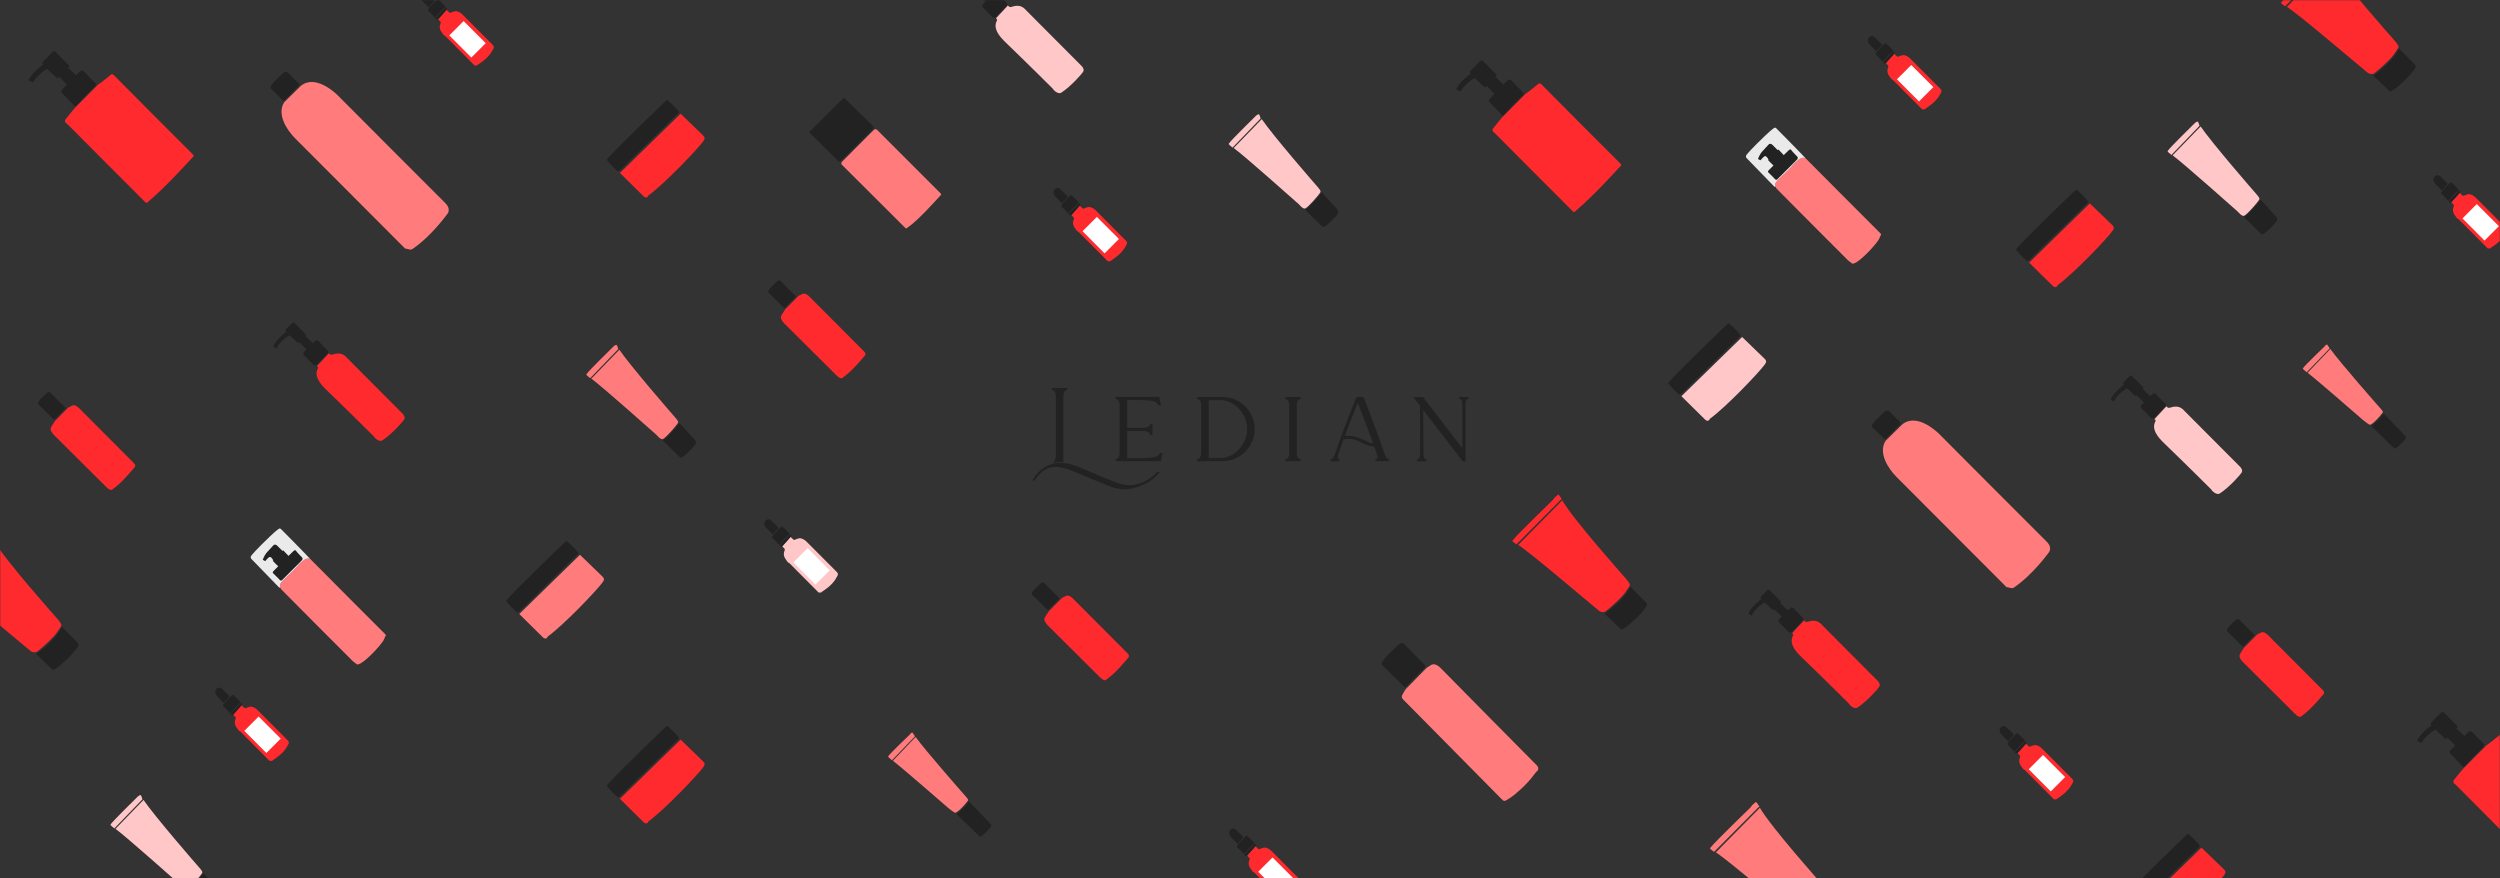 <svg width="1366" height="480" viewBox="0 0 1366 480" fill="none" xmlns="http://www.w3.org/2000/svg">
<rect x="0" y="0" width="1366" height="480" fill="#333333" stroke="none"/>
<mask id="mask0_1_584" style="mask-type:alpha" maskUnits="userSpaceOnUse" x="0" y="0" width="1366" height="480">
<rect width="1366" height="480" fill="white"/>
</mask>
<g mask="url(#mask0_1_584)">
<g clip-path="url(#clip0_1_584)">
<path d="M614.276 267.33C611.652 267.33 608.673 266.663 605.427 265.373L597.245 262.009L585.892 257.296C582.32 255.858 579.267 255.117 576.851 255.117C574.835 255.117 572.967 255.576 571.322 256.495C569.099 257.725 567.157 259.682 565.541 262.291L565.393 262.542H564L564.459 261.757C565.971 259.193 568.135 256.999 570.877 255.235C573.59 253.649 576.436 252.849 579.341 252.849C582.246 252.849 585.551 253.635 589.449 255.191L608.895 263.284C611.83 264.469 614.587 265.077 617.062 265.077C619.241 265.077 621.509 264.632 623.806 263.758C625.303 263.195 626.83 262.379 628.357 261.312C629.883 260.245 631.202 259.119 632.255 257.933L632.521 257.636L633.692 258.215L633.218 258.718C630.417 261.712 627.334 263.862 624.073 265.107C622.146 265.877 620.427 266.455 618.959 266.811C617.477 267.167 615.906 267.36 614.261 267.36L614.276 267.33Z" fill="#222222"/>
<path d="M583.135 212V213.23H582.631C582.483 213.23 582.068 213.23 581.579 214.075C581.208 214.727 581.03 215.409 581.03 216.091V252.493H579.355C578.807 252.493 577.888 252.553 576.613 252.671L575.176 252.819L576.243 251.752C576.554 251.189 576.747 250.626 576.821 250.048C576.88 249.396 576.91 248.743 576.91 248.121V217.039C576.91 216.254 576.821 215.483 576.643 214.757C576.376 214.09 575.902 213.23 575.309 213.23H574.79V212H583.135Z" fill="#222222"/>
<path d="M635.234 247.513L634.359 252.004H609.637V250.774H610.14C610.289 250.774 610.704 250.774 611.178 249.9C611.549 249.203 611.756 248.254 611.756 247.069V221.842C611.756 220.656 611.563 219.693 611.178 219.011C610.704 218.121 610.289 218.121 610.14 218.121H609.637V216.891H633.381L634.374 221.486H632.922L632.788 221.175C632.284 220.108 631.276 219.441 629.735 219.1C628.06 218.759 625.689 218.596 622.665 218.596H615.877V233.759H624.696C625.748 233.759 626.652 233.551 627.378 233.151C628.238 232.662 628.312 232.336 628.312 232.247V231.743H629.72V237.686H628.312V237.168C628.312 236.678 627.808 236.323 627.378 236.071C626.652 235.671 625.748 235.463 624.696 235.463H615.877V250.315H623.436C626.533 250.315 628.92 250.151 630.55 249.796C632.092 249.485 633.144 248.803 633.781 247.78L633.93 247.543H635.234V247.513Z" fill="#222222"/>
<path d="M683.183 225.681C681.611 223.013 679.462 220.863 676.794 219.292C674.126 217.706 671.177 216.906 668.02 216.906H654.117V218.136H654.636C654.799 218.136 655.288 218.136 655.762 219.026C656.133 219.707 656.325 220.671 656.325 221.857V247.068C656.325 248.314 656.088 249.321 655.658 250.033C655.303 250.537 654.962 250.774 654.636 250.774H654.117V252.004H667.916C671.073 252.004 674.037 251.204 676.735 249.633C679.433 248.047 681.611 245.898 683.168 243.244C684.754 240.577 685.554 237.627 685.554 234.455C685.554 231.283 684.754 228.348 683.168 225.681H683.183ZM679.403 242.192C678.039 244.608 676.201 246.579 673.949 248.076C671.696 249.544 669.28 250.3 666.76 250.3H660.446V218.714L666.864 218.625C669.383 218.625 671.77 219.366 673.978 220.834C676.201 222.316 678.025 224.302 679.388 226.718C680.752 229.134 681.448 231.728 681.448 234.455C681.448 237.182 680.752 239.776 679.388 242.192H679.403Z" fill="#222222"/>
<path d="M708.558 220.982V247.928C708.558 248.684 708.735 249.351 709.106 249.974C709.58 250.774 710.025 250.774 710.158 250.774H710.677V252.004H702.332V250.774H702.851C703.37 250.774 703.829 250.255 704.185 249.203C704.348 248.565 704.452 247.839 704.452 247.054V221.842C704.452 220.997 704.348 220.285 704.185 219.693C703.815 218.67 703.37 218.136 702.851 218.136H702.332V216.906H710.677V218.136H710.158C710.025 218.136 709.58 218.136 709.106 218.937C708.735 219.574 708.558 220.241 708.558 220.982Z" fill="#222222"/>
<path d="M758.374 250.789C758.374 250.789 758.033 250.759 757.499 250.003C757.055 249.381 756.699 248.669 756.462 247.884C754.728 242.444 750.933 232.143 745.182 217.247L745.049 216.921H741.166L741.047 217.247C737.757 225.399 734.911 232.691 732.554 238.946L732.376 239.584C731.798 241.11 730.82 243.941 729.486 247.958C728.567 250.522 727.841 250.789 727.574 250.789H727.055V252.019H731.843V250.789H731.324C731.087 250.789 730.968 250.478 730.968 249.87C730.968 249.425 731.072 248.877 731.235 248.299C731.976 245.883 732.94 243.096 734.11 240.028C735.074 239.88 735.785 239.791 736.23 239.791C737.905 239.791 739.283 239.954 740.35 240.295C741.447 240.636 742.707 241.155 744.071 241.836C745.375 242.489 746.546 243.007 747.554 243.363C748.517 243.704 749.629 243.926 750.874 244C751.526 245.601 752.06 247.172 752.475 248.669C752.579 248.995 752.638 249.396 752.638 249.855C752.638 250.196 752.579 250.433 752.46 250.611C752.356 250.73 752.267 250.774 752.104 250.774H751.585V252.004H758.878V250.774H758.374V250.789ZM748.058 241.733C747.198 241.392 746.175 240.932 745.019 240.339C743.463 239.628 742.055 239.08 740.869 238.679C739.639 238.279 738.068 238.087 736.23 238.087C735.726 238.087 735.252 238.116 734.837 238.175C736.823 232.899 739.194 226.807 741.892 220.093C745.405 229.119 748.236 236.56 750.296 242.266C749.451 242.177 748.71 241.999 748.058 241.748V241.733Z" fill="#222222"/>
<path d="M802.395 216.906V218.136H801.876C800.957 218.136 800.764 219.678 800.764 220.982V252.019H799.223L777.672 224.065L777.776 247.943C777.776 249.247 777.939 250.789 778.798 250.789H779.317V252.019H774.248V250.789H774.767C775.612 250.789 775.967 249.87 775.967 248.032L775.878 221.738L772.173 216.906H777.524L798.986 244.86V220.893C798.986 219.633 798.823 218.136 797.963 218.136H797.459L797.355 217.617V216.906H802.424H802.395Z" fill="#222222"/>
</g>
<path d="M779.476 364.936C780.181 364.586 781.058 363.851 782.223 363.176C784.184 362.432 786.039 363.877 787.426 365.277C801.192 379.308 824.765 403.099 839.631 418.104C840.256 418.734 840.888 419.687 840.25 420.935L839.521 421.663C839.448 421.736 838.902 422.319 838.2 423.289C834.072 428.989 827.135 434.752 825.336 435.827C824.439 436.362 822.615 437.815 821.669 437.631L820.286 436.436C805.419 421.431 781.966 397.622 768.131 383.66C766.313 381.825 765.276 381.182 766.429 379.319C766.974 378.439 767.084 377.92 768.234 376.399L779.476 364.937L779.476 364.936Z" fill="#FF7B7C"/>
<path d="M755.034 363.182L765.839 373.885C766.647 374.701 767.455 375.92 768.058 375.318C768.66 374.716 776.845 366.43 777.547 365.727C778.25 365.024 779.86 364.429 778.043 362.797C776.226 361.165 767.895 352.554 767.187 351.841C766.48 351.127 765.171 351.219 763.766 352.625C762.36 354.03 754.022 361.151 755.034 363.182Z" fill="#222222"/>
<path d="M1039.44 231.866C1047.37 225.471 1058.23 235.778 1059.58 237.128C1072.99 250.652 1103.88 281.543 1118.35 296.014C1121.93 299.595 1119.2 302.218 1119.2 302.218C1118.87 302.553 1110.71 314.053 1100.37 321.047C1100.05 321.266 1098.98 321.649 1098.12 321.133L1096.32 320.775C1081.85 306.305 1049.78 274.118 1036.31 260.652C1031.83 256.168 1026.05 247.468 1030.32 240.818L1039.44 231.866L1039.44 231.866Z" fill="#FF7B7C"/>
<path d="M1022.92 233.331L1028.37 238.631C1029.08 239.335 1029.8 240.37 1030.27 239.907C1030.73 239.445 1037.01 233.077 1037.55 232.537C1038.09 231.997 1039.38 231.589 1037.8 230.169C1036.23 228.75 1032.91 225.276 1032.29 224.659C1031.68 224.042 1030.61 224.055 1029.53 225.135C1028.45 226.215 1021.98 231.624 1022.92 233.331Z" fill="#222222"/>
<path d="M164.438 46.866C172.367 40.471 183.232 50.778 184.582 52.128C197.989 65.652 228.88 96.543 243.351 111.014C246.932 114.595 244.202 117.218 244.202 117.218C243.867 117.553 235.713 129.053 225.373 136.047C225.049 136.266 223.984 136.649 223.124 136.133L221.321 135.775C206.85 121.305 174.78 89.118 161.314 75.652C156.83 71.168 151.052 62.468 155.315 55.818L164.437 46.866L164.438 46.866Z" fill="#FF7B7C"/>
<path d="M147.917 48.331L153.372 53.631C154.076 54.335 154.803 55.37 155.265 54.907C155.728 54.445 162.008 48.077 162.548 47.537C163.088 46.997 164.377 46.589 162.803 45.169C161.228 43.75 157.909 40.276 157.293 39.659C156.676 39.042 155.608 39.055 154.528 40.135C153.448 41.215 146.982 46.624 147.917 48.331Z" fill="#222222"/>
<path d="M580.344 326.636C580.859 326.378 581.642 326.085 582.493 325.589C583.926 325.038 585.277 326.078 586.286 327.087C596.303 337.204 605.434 346.335 616.252 357.153C616.706 357.607 617.166 358.296 616.698 359.206L616.164 359.739C615.879 360.024 609.953 367.483 604.836 371.068C604.562 371.259 603.794 372.845 601.001 370.052C598.209 367.26 582.705 351.904 572.638 341.837C571.315 340.514 570.092 338.759 570.937 337.399C571.336 336.757 572.237 335.086 573.079 333.975L580.344 326.636L580.344 326.636Z" fill="#FF2A2D"/>
<path d="M563.818 324.807L571.296 332.174C571.856 332.734 572.445 333.546 572.779 333.212C573.113 332.878 577.637 328.284 578.026 327.895C578.415 327.506 579.377 327.244 578.131 326.109C576.885 324.975 571.093 319.072 570.603 318.581C570.112 318.091 569.304 318.061 568.525 318.84C567.747 319.619 563.046 323.478 563.818 324.807Z" fill="#222222"/>
<path d="M1233.34 346.636C1233.86 346.378 1234.64 346.085 1235.49 345.589C1236.93 345.038 1238.28 346.078 1239.29 347.087C1249.3 357.204 1258.43 366.335 1269.25 377.153C1269.71 377.607 1270.17 378.296 1269.7 379.206L1269.16 379.739C1268.88 380.024 1262.95 387.483 1257.84 391.068C1257.56 391.259 1256.79 392.845 1254 390.052C1251.21 387.26 1235.7 371.904 1225.64 361.837C1224.32 360.514 1223.09 358.759 1223.94 357.399C1224.34 356.757 1225.24 355.086 1226.08 353.975L1233.34 346.636L1233.34 346.636Z" fill="#FF2A2D"/>
<path d="M1216.82 344.807L1224.3 352.174C1224.86 352.734 1225.45 353.546 1225.78 353.212C1226.11 352.878 1230.64 348.284 1231.03 347.895C1231.42 347.506 1232.38 347.244 1231.13 346.109C1229.88 344.975 1224.09 339.072 1223.6 338.581C1223.11 338.091 1222.3 338.061 1221.53 338.84C1220.75 339.619 1216.05 343.478 1216.82 344.807Z" fill="#222222"/>
<path d="M37.344 222.636C37.859 222.378 38.642 222.085 39.493 221.589C40.926 221.038 42.277 222.078 43.286 223.087C53.303 233.204 62.434 242.335 73.252 253.153C73.706 253.607 74.166 254.296 73.698 255.206L73.165 255.739C72.879 256.024 66.953 263.483 61.836 267.068C61.562 267.259 60.794 268.845 58.001 266.052C55.209 263.26 39.705 247.904 29.638 237.837C28.315 236.514 27.092 234.759 27.937 233.399C28.336 232.757 29.237 231.086 30.079 229.975L37.344 222.637L37.344 222.636Z" fill="#FF2A2D"/>
<path d="M20.818 220.807L28.296 228.174C28.856 228.734 29.445 229.546 29.779 229.212C30.113 228.878 34.637 224.284 35.026 223.895C35.415 223.506 36.377 223.244 35.131 222.109C33.885 220.975 28.093 215.072 27.603 214.582C27.112 214.091 26.304 214.061 25.525 214.84C24.747 215.619 20.046 219.479 20.818 220.807Z" fill="#222222"/>
<path d="M436.344 161.636C436.859 161.378 437.642 161.085 438.493 160.589C439.926 160.038 441.277 161.078 442.286 162.087C452.303 172.204 461.434 181.335 472.252 192.153C472.706 192.607 473.166 193.296 472.698 194.206L472.164 194.739C471.879 195.024 465.953 202.483 460.836 206.068C460.562 206.259 459.794 207.845 457.001 205.052C454.209 202.26 438.705 186.904 428.638 176.837C427.315 175.514 426.092 173.759 426.937 172.399C427.336 171.757 428.237 170.086 429.079 168.975L436.344 161.637L436.344 161.636Z" fill="#FF2A2D"/>
<path d="M419.818 159.807L427.296 167.174C427.856 167.734 428.445 168.546 428.779 168.212C429.113 167.878 433.637 163.284 434.026 162.895C434.415 162.506 435.377 162.244 434.131 161.109C432.885 159.975 427.093 154.072 426.603 153.582C426.112 153.091 425.304 153.061 424.525 153.84C423.747 154.619 419.046 158.479 419.818 159.807Z" fill="#222222"/>
<path d="M820.728 64.165C819.949 64.943 817.471 68.169 815.966 70.011C815.05 71.132 815.694 71.837 816.103 72.246L816.789 72.749C830.86 86.96 844.248 100.348 859.445 115.545L860.021 115.803C860.472 115.914 861.298 114.913 861.656 114.61C871.195 106.542 883.856 92.41 884.256 92.009L885.379 90.886C885.7 90.566 886.134 90.132 885.496 89.493C870.299 74.296 856.911 60.908 842.84 46.697C841.422 45.279 841.249 45.254 840.267 46.073C838.096 47.883 834.323 50.857 833.599 51.219L820.728 64.165L820.728 64.165Z" fill="#FF2A2D"/>
<path d="M823.596 44.103C823.347 44.319 822.546 45.111 821.504 46.16C820.37 45.032 818.661 43.46 817.109 41.914C817.304 41.752 817.486 41.607 817.646 41.496C817.831 41.367 818.054 41.047 817.596 40.651C817.596 40.651 810.469 33.464 810.225 33.219C809.981 32.975 809.603 32.54 808.251 33.892C806.898 35.244 804.162 38.107 803.719 38.505C802.916 39.227 803.121 39.713 803.366 40.078C803.39 40.113 803.478 40.209 803.615 40.352C801.376 41.619 796.545 46.162 795.693 48.767C795.659 48.87 796.926 49.589 797.609 49.861L797.618 49.73C797.73 49.801 798.064 49.995 798.244 49.754C799.078 47.7 804.617 42.771 805.767 42.718C805.767 42.718 810.631 47.221 810.889 47.479C811.194 47.784 811.377 48.088 811.738 47.606C811.876 47.421 812.051 47.2 812.253 46.955C813.531 48.286 815.3 50.08 816.524 51.236C815.089 52.716 813.976 53.882 813.85 54.05C813.49 54.532 813.313 55.197 813.74 55.624C814.167 56.051 819.476 61.721 820.086 62.331C820.697 62.941 821.062 63.307 821.333 63.037C822.945 61.425 823.155 61.3 824.069 60.178C825.572 58.333 831.081 53.044 831.859 52.265L832.039 51.963C832.309 51.693 832.698 50.999 832.424 50.724C832.172 50.473 827.474 45.788 826.384 44.564C825.081 43.101 824.538 43.279 823.594 44.101L823.596 44.103Z" fill="#222222"/>
<path d="M40.728 59.164C39.95 59.943 37.471 63.169 35.966 65.011C35.05 66.132 35.694 66.837 36.103 67.246L36.789 67.749C50.86 81.96 64.248 95.348 79.445 110.545L80.021 110.803C80.472 110.914 81.298 109.913 81.656 109.61C91.195 101.542 103.856 87.41 104.256 87.009L105.379 85.886C105.7 85.566 106.134 85.132 105.496 84.493C90.299 69.296 76.911 55.908 62.84 41.697C61.422 40.279 61.249 40.254 60.267 41.073C58.096 42.883 54.323 45.857 53.599 46.219L40.728 59.165L40.728 59.164Z" fill="#FF2A2D"/>
<path d="M43.596 39.103C43.347 39.319 42.546 40.111 41.504 41.16C40.37 40.032 38.661 38.46 37.109 36.914C37.304 36.752 37.486 36.607 37.646 36.496C37.831 36.367 38.054 36.047 37.596 35.651C37.596 35.651 30.47 28.464 30.225 28.219C29.981 27.975 29.603 27.54 28.251 28.892C26.898 30.244 24.162 33.107 23.719 33.505C22.916 34.227 23.121 34.713 23.366 35.078C23.39 35.113 23.478 35.209 23.615 35.352C21.376 36.619 16.546 41.162 15.693 43.767C15.659 43.87 16.926 44.589 17.609 44.861L17.618 44.73C17.73 44.801 18.064 44.995 18.244 44.754C19.078 42.7 24.617 37.771 25.767 37.718C25.767 37.718 30.631 42.221 30.889 42.479C31.194 42.784 31.377 43.088 31.738 42.606C31.876 42.421 32.051 42.2 32.253 41.955C33.531 43.286 35.3 45.08 36.524 46.236C35.089 47.716 33.976 48.882 33.85 49.05C33.49 49.532 33.313 50.197 33.74 50.624C34.167 51.051 39.476 56.721 40.087 57.331C40.697 57.941 41.062 58.307 41.333 58.037C42.945 56.425 43.155 56.3 44.069 55.178C45.572 53.333 51.081 48.044 51.859 47.265L52.039 46.963C52.309 46.693 52.698 45.999 52.424 45.724C52.172 45.473 47.474 40.788 46.384 39.564C45.081 38.101 44.538 38.279 43.594 39.101L43.596 39.103Z" fill="#222222"/>
<path d="M1345.73 420.165C1344.95 420.943 1342.47 424.169 1340.97 426.011C1340.05 427.132 1340.69 427.837 1341.1 428.246L1341.79 428.749C1355.86 442.96 1369.25 456.348 1384.44 471.545L1385.02 471.803C1385.47 471.914 1386.3 470.913 1386.66 470.61C1396.19 462.542 1408.86 448.41 1409.26 448.009L1410.38 446.886C1410.7 446.566 1411.13 446.132 1410.5 445.494C1395.3 430.296 1381.91 416.909 1367.84 402.697C1366.42 401.28 1366.25 401.255 1365.27 402.073C1363.1 403.883 1359.32 406.857 1358.6 407.219L1345.73 420.165L1345.73 420.165Z" fill="#FF2A2D"/>
<path d="M1348.6 400.103C1348.35 400.319 1347.55 401.111 1346.5 402.16C1345.37 401.032 1343.66 399.46 1342.11 397.914C1342.3 397.752 1342.49 397.607 1342.65 397.496C1342.83 397.367 1343.05 397.047 1342.6 396.651C1342.6 396.651 1335.47 389.464 1335.23 389.219C1334.98 388.975 1334.6 388.54 1333.25 389.892C1331.9 391.244 1329.16 394.107 1328.72 394.505C1327.92 395.227 1328.12 395.713 1328.37 396.078C1328.39 396.113 1328.48 396.209 1328.61 396.352C1326.38 397.619 1321.55 402.162 1320.69 404.768C1320.66 404.871 1321.93 405.589 1322.61 405.861L1322.62 405.729C1322.73 405.801 1323.06 405.995 1323.24 405.754C1324.08 403.7 1329.62 398.771 1330.77 398.718C1330.77 398.718 1335.63 403.221 1335.89 403.479C1336.19 403.784 1336.38 404.088 1336.74 403.606C1336.88 403.421 1337.05 403.201 1337.25 402.955C1338.53 404.286 1340.3 406.08 1341.52 407.236C1340.09 408.716 1338.98 409.882 1338.85 410.05C1338.49 410.532 1338.31 411.197 1338.74 411.624C1339.17 412.051 1344.48 417.721 1345.09 418.331C1345.7 418.941 1346.06 419.307 1346.33 419.037C1347.95 417.425 1348.15 417.3 1349.07 416.178C1350.57 414.333 1356.08 409.044 1356.86 408.265L1357.04 407.963C1357.31 407.693 1357.7 406.999 1357.42 406.724C1357.17 406.473 1352.47 401.788 1351.38 400.564C1350.08 399.101 1349.54 399.279 1348.59 400.101L1348.6 400.103Z" fill="#222222"/>
<path d="M979.219 345.988C979.219 345.988 980.048 346.602 979.761 347.131C978.317 349.778 978.43 353.151 983.677 358.398C983.677 358.398 997.493 371.705 1010.24 384.448L1010.61 385.021C1011.58 386.198 1013.61 387.466 1014.87 386.649C1020.14 383.249 1026.39 376.101 1026.93 375.089L1026.91 374.972C1027.16 374.724 1027.44 373.5 1025.93 371.986C1013.18 359.243 1007.78 353.845 995.98 341.932C994.866 340.817 992.936 337.924 987.762 339.73C986.567 340.146 986.197 339.489 985.716 339.008L979.218 345.986L979.219 345.988Z" fill="#FF2A2D"/>
<path d="M977.919 332.531C977.772 332.654 977.381 333.026 976.867 333.524C975.945 332.564 974.392 331.13 972.812 329.561C972.945 329.455 973.294 328.825 972.921 328.492C972.921 328.492 967.022 322.552 966.82 322.35C966.439 321.97 965.952 322.142 965.39 322.703C964.829 323.265 962.647 325.552 962.344 325.816C961.798 326.296 961.989 326.676 962.2 326.969C962.221 326.997 962.295 327.077 962.41 327.196C960.215 329.111 956.269 332.389 955.311 335.397C955.287 335.469 957.184 336.5 957.3 336.333C957.344 334.54 961.261 330.893 964.205 329.137C964.205 329.137 968.182 332.908 968.413 333.102C968.877 333.492 969.422 333.143 969.554 332.976C970.849 334.309 972.468 335.94 973.479 336.88C972.668 337.697 972.05 338.333 971.972 338.445C971.484 339.147 971.693 339.676 972.046 340.029C972.399 340.382 976.412 344.464 976.917 344.969C977.422 345.474 978.203 346.226 979.105 345.324L980.309 343.96C981.557 342.711 984.069 340.119 985.001 339.187C985.933 338.255 985.363 337.895 985.136 337.668C985.077 337.609 980.258 332.614 980.258 332.614C979.169 331.416 978.564 331.987 977.919 332.531L977.919 332.531Z" fill="#222222"/>
<path d="M173.219 199.988C173.219 199.988 174.048 200.602 173.761 201.131C172.317 203.778 172.43 207.151 177.677 212.398C177.677 212.398 191.493 225.705 204.237 238.448L204.606 239.021C205.581 240.198 207.61 241.466 208.874 240.649C214.14 237.249 220.386 230.101 220.927 229.089L220.909 228.972C221.157 228.724 221.439 227.5 219.926 225.986C207.183 213.243 201.784 207.845 189.98 195.932C188.866 194.817 186.936 191.924 181.762 193.73C180.567 194.146 180.197 193.489 179.716 193.008L173.218 199.986L173.219 199.988Z" fill="#FF2A2D"/>
<path d="M171.919 186.531C171.772 186.654 171.381 187.026 170.867 187.524C169.945 186.564 168.392 185.13 166.812 183.561C166.945 183.455 167.294 182.825 166.921 182.492C166.921 182.492 161.022 176.552 160.82 176.35C160.439 175.97 159.952 176.142 159.39 176.703C158.829 177.265 156.647 179.552 156.344 179.816C155.798 180.296 155.989 180.676 156.2 180.969C156.221 180.997 156.295 181.077 156.41 181.196C154.215 183.111 150.269 186.389 149.311 189.397C149.287 189.469 151.184 190.5 151.3 190.333C151.344 188.54 155.261 184.893 158.205 183.137C158.205 183.137 162.182 186.908 162.413 187.102C162.877 187.492 163.422 187.143 163.554 186.976C164.849 188.309 166.468 189.94 167.479 190.88C166.668 191.697 166.05 192.333 165.972 192.445C165.484 193.147 165.693 193.676 166.046 194.029C166.399 194.382 170.412 198.464 170.917 198.969C171.422 199.474 172.203 200.226 173.105 199.324L174.309 197.96C175.557 196.711 178.069 194.119 179.001 193.187C179.933 192.255 179.363 191.895 179.136 191.668C179.077 191.609 174.258 186.614 174.258 186.614C173.169 185.416 172.564 185.987 171.919 186.531L171.919 186.531Z" fill="#222222"/>
<path d="M544.219 9.988C544.219 9.988 545.048 10.602 544.761 11.131C543.317 13.778 543.43 17.151 548.677 22.398C548.677 22.398 562.493 35.705 575.237 48.448L575.606 49.021C576.581 50.198 578.61 51.466 579.874 50.649C585.14 47.249 591.386 40.101 591.927 39.089L591.909 38.972C592.157 38.724 592.439 37.5 590.926 35.986C578.183 23.243 572.784 17.845 560.98 5.932C559.866 4.817 557.936 1.924 552.762 3.73C551.567 4.146 551.197 3.489 550.716 3.008L544.218 9.986L544.219 9.988Z" fill="#FFC7C7"/>
<path d="M542.919 -3.469C542.772 -3.346 542.381 -2.974 541.867 -2.476C540.945 -3.436 539.392 -4.87 537.812 -6.439C537.945 -6.545 538.294 -7.175 537.921 -7.508C537.921 -7.508 532.022 -13.448 531.82 -13.65C531.439 -14.03 530.952 -13.858 530.39 -13.297C529.829 -12.735 527.647 -10.448 527.344 -10.184C526.798 -9.704 526.989 -9.324 527.2 -9.031C527.221 -9.003 527.295 -8.923 527.41 -8.804C525.215 -6.889 521.269 -3.611 520.311 -0.603C520.287 -0.531 522.184 0.5 522.3 0.333C522.344 -1.46 526.261 -5.107 529.205 -6.863C529.205 -6.863 533.182 -3.092 533.413 -2.898C533.877 -2.508 534.422 -2.857 534.554 -3.025C535.849 -1.691 537.468 -0.06 538.479 0.88C537.668 1.697 537.05 2.333 536.972 2.445C536.484 3.147 536.693 3.676 537.046 4.029C537.399 4.382 541.412 8.464 541.917 8.969C542.422 9.474 543.203 10.226 544.105 9.324L545.309 7.96C546.557 6.711 549.069 4.119 550.001 3.187C550.933 2.255 550.363 1.895 550.136 1.668C550.077 1.609 545.258 -3.386 545.258 -3.386C544.169 -4.584 543.564 -4.013 542.919 -3.469L542.919 -3.469Z" fill="#222222"/>
<path d="M1177.22 228.988C1177.22 228.988 1178.05 229.602 1177.76 230.131C1176.32 232.778 1176.43 236.151 1181.68 241.398C1181.68 241.398 1195.49 254.705 1208.24 267.448L1208.61 268.021C1209.58 269.198 1211.61 270.466 1212.87 269.649C1218.14 266.249 1224.39 259.101 1224.93 258.089L1224.91 257.972C1225.16 257.724 1225.44 256.5 1223.93 254.986C1211.18 242.243 1205.78 236.845 1193.98 224.932C1192.87 223.817 1190.94 220.924 1185.76 222.73C1184.57 223.146 1184.2 222.489 1183.72 222.008L1177.22 228.986L1177.22 228.988Z" fill="#FFC7C7"/>
<path d="M1175.92 215.531C1175.77 215.654 1175.38 216.026 1174.87 216.524C1173.94 215.564 1172.39 214.13 1170.81 212.561C1170.94 212.455 1171.29 211.825 1170.92 211.492C1170.92 211.492 1165.02 205.552 1164.82 205.35C1164.44 204.97 1163.95 205.142 1163.39 205.703C1162.83 206.265 1160.65 208.552 1160.34 208.816C1159.8 209.296 1159.99 209.676 1160.2 209.969C1160.22 209.997 1160.29 210.077 1160.41 210.196C1158.21 212.111 1154.27 215.389 1153.31 218.397C1153.29 218.469 1155.18 219.5 1155.3 219.333C1155.34 217.54 1159.26 213.893 1162.21 212.137C1162.21 212.137 1166.18 215.908 1166.41 216.102C1166.88 216.492 1167.42 216.143 1167.55 215.976C1168.85 217.309 1170.47 218.94 1171.48 219.88C1170.67 220.697 1170.05 221.333 1169.97 221.445C1169.48 222.147 1169.69 222.676 1170.05 223.029C1170.4 223.382 1174.41 227.464 1174.92 227.969C1175.42 228.474 1176.2 229.226 1177.11 228.324L1178.31 226.96C1179.56 225.711 1182.07 223.119 1183 222.187C1183.93 221.255 1183.36 220.895 1183.14 220.668C1183.08 220.609 1178.26 215.614 1178.26 215.614C1177.17 214.416 1176.56 214.987 1175.92 215.531L1175.92 215.531Z" fill="#222222"/>
<path d="M1009.78 142.267C995.425 127.91 984.298 116.782 971.004 103.356C971.004 103.356 968.764 101.347 970.847 99.125L971.712 98.158C972.441 97.403 973.337 96.57 974.338 95.631C976.25 93.838 978.546 91.662 980.797 88.913L982.827 87.262C985.188 85.403 986.704 86.606 986.704 86.606C999.997 100.033 1013.17 113.206 1027.53 127.563C1028.13 128.165 1027.72 128.575 1027.42 128.878L1026.93 130.118C1026.14 132.733 1013.52 146.26 1011.7 143.759L1009.78 142.267V142.267Z" fill="#FF7B7C"/>
<path d="M959.89 78.595C957.557 80.927 955.439 83.15 954.522 84.307C953.65 85.406 953.916 85.974 954.56 86.618C955.912 87.97 968.349 100.834 969.243 101.728C969.577 102.061 969.907 102.173 970.189 102.183C969.851 101.394 969.757 100.289 970.848 99.126L971.713 98.158C971.829 98.037 971.95 97.915 972.075 97.791C972.731 97.134 973.498 96.42 974.339 95.631C975.179 94.843 976.094 93.981 977.046 93.028C978.261 91.814 979.536 90.454 980.798 88.913L982.828 87.262C984.726 85.768 986.078 86.252 986.535 86.5C986.259 86.187 985.05 84.823 983.851 83.625C982.487 82.261 971.869 71.276 970.551 70.098C969.831 69.454 969.583 69.703 968.089 70.894C966.584 72.091 963.041 75.444 959.89 78.595Z" fill="#EAEAEA"/>
<path d="M980.797 88.913C979.535 90.453 978.259 91.814 977.045 93.028C976.093 93.981 975.178 94.843 974.338 95.631C973.497 96.42 972.73 97.134 972.074 97.791C971.949 97.915 971.829 98.038 971.712 98.158L970.847 99.126C969.756 100.289 969.851 101.394 970.188 102.183C970.663 102.2 971.004 101.927 971.004 101.927C972.706 100.365 977.005 96.207 981.723 91.489C983.326 89.886 984.976 88.219 986.591 86.567C986.591 86.567 986.571 86.543 986.533 86.5C986.076 86.253 984.724 85.768 982.826 87.262L980.796 88.913L980.797 88.913Z" fill="#FF7B7C"/>
<path d="M976.816 82.62C976.523 82.879 975.957 83.433 974.643 84.748C974.103 84.129 971.899 81.823 971.73 81.676L971.337 82.019C971.337 82.019 969.435 80.134 968.694 79.393C967.954 78.653 967.488 78.326 966.57 78.765C966.57 78.765 963.374 82.287 963.05 82.579C962.463 83.106 961.197 84.981 960.564 86.882C960.538 86.957 961.957 87.571 961.957 87.571C962.038 87.623 963.751 85.022 964.737 85.328C965.424 85.542 966.326 87.165 966.326 87.165L966.054 87.438C967.04 88.487 968.357 89.844 969.019 90.41C967.824 91.618 966.938 92.517 966.805 92.649C965.669 93.786 965.726 93.805 967.26 95.226C968.598 96.465 969.259 97.268 969.827 97.836C970.395 98.405 970.79 98.438 971.391 97.716L982.04 87.067C982.318 86.789 982.384 85.921 982.128 85.665C981.894 85.431 980.536 84.087 979.526 82.94C978.321 81.569 978.475 80.96 976.816 82.619L976.816 82.62Z" fill="#222222"/>
<path d="M192.783 361.267C178.425 346.91 167.298 335.783 154.004 322.356C154.004 322.356 151.764 320.347 153.847 318.126L154.712 317.158C155.441 316.403 156.337 315.57 157.338 314.631C159.25 312.838 161.546 310.662 163.797 307.913L165.827 306.262C168.188 304.403 169.704 305.607 169.704 305.607C182.997 319.033 196.17 332.206 210.527 346.563C211.13 347.165 210.72 347.575 210.417 347.878L209.933 349.118C209.137 351.733 196.519 365.26 194.701 362.759L192.783 361.267V361.267Z" fill="#FF7B7C"/>
<path d="M142.89 297.595C140.557 299.927 138.439 302.15 137.522 303.307C136.65 304.406 136.916 304.974 137.56 305.618C138.912 306.97 151.349 319.834 152.243 320.728C152.577 321.061 152.907 321.173 153.189 321.183C152.851 320.394 152.757 319.289 153.848 318.125L154.713 317.158C154.829 317.037 154.95 316.915 155.075 316.791C155.731 316.134 156.498 315.42 157.339 314.631C158.179 313.843 159.094 312.981 160.046 312.028C161.261 310.814 162.536 309.454 163.798 307.913L165.828 306.262C167.726 304.768 169.078 305.253 169.535 305.5C169.259 305.187 168.05 303.824 166.851 302.625C165.487 301.261 154.869 290.276 153.551 289.098C152.831 288.454 152.583 288.703 151.089 289.894C149.584 291.091 146.041 294.444 142.89 297.595Z" fill="#EAEAEA"/>
<path d="M163.797 307.913C162.535 309.453 161.259 310.814 160.045 312.028C159.093 312.981 158.178 313.843 157.338 314.631C156.497 315.42 155.73 316.134 155.074 316.791C154.949 316.915 154.829 317.038 154.712 317.158L153.847 318.126C152.756 319.289 152.851 320.394 153.188 321.183C153.663 321.199 154.004 320.927 154.004 320.927C155.706 319.365 160.005 315.207 164.723 310.489C166.326 308.886 167.976 307.219 169.591 305.566C169.591 305.566 169.571 305.543 169.533 305.5C169.076 305.253 167.724 304.768 165.826 306.262L163.796 307.913L163.797 307.913Z" fill="#FF7B7C"/>
<path d="M159.816 301.62C159.523 301.879 158.957 302.434 157.643 303.748C157.103 303.129 154.899 300.823 154.73 300.676L154.337 301.019C154.337 301.019 152.435 299.134 151.694 298.393C150.954 297.653 150.488 297.326 149.57 297.765C149.57 297.765 146.374 301.287 146.05 301.578C145.463 302.106 144.197 303.981 143.564 305.882C143.539 305.957 144.957 306.571 144.957 306.571C145.038 306.623 146.751 304.022 147.737 304.328C148.424 304.542 149.326 306.165 149.326 306.165L149.054 306.438C150.04 307.488 151.357 308.844 152.019 309.41C150.824 310.618 149.938 311.517 149.805 311.649C148.669 312.786 148.726 312.805 150.26 314.226C151.599 315.465 152.259 316.268 152.827 316.836C153.395 317.405 153.79 317.438 154.391 316.716L165.04 306.067C165.318 305.789 165.384 304.921 165.128 304.665C164.894 304.431 163.536 303.087 162.526 301.94C161.321 300.569 161.475 299.96 159.816 301.619L159.816 301.62Z" fill="#222222"/>
<path d="M363.344 55.562C364.274 54.632 364.336 54.139 365.783 55.586C365.863 55.666 365.951 55.753 366.047 55.845C367.698 57.45 371.598 60.959 370.938 61.618C369.934 62.623 339.159 92.669 338.616 93.212L337.592 93.651C336.423 92.919 331.26 87.57 331.596 87.149C335.946 81.692 363.344 55.562 363.344 55.562L363.344 55.562Z" fill="#222222"/>
<path d="M371.893 62.133C371.893 62.133 383.537 73.376 384.26 74.1C385.687 75.526 384.76 76.454 383.992 77.524C381.426 81.101 363.655 99.968 354.292 106.809L353.856 107.575C353.491 107.941 352.623 108.224 351.669 107.27C349.864 105.466 343.323 99.07 338.727 94.489L371.892 62.133L371.893 62.133Z" fill="#FF2A2D"/>
<path d="M1133.34 104.562C1134.27 103.632 1134.34 103.138 1135.78 104.586C1135.86 104.666 1135.95 104.753 1136.05 104.845C1137.7 106.45 1141.6 109.959 1140.94 110.618C1139.93 111.623 1109.16 141.669 1108.62 142.212L1107.59 142.651C1106.42 141.919 1101.26 136.57 1101.6 136.149C1105.95 130.692 1133.34 104.562 1133.34 104.562L1133.34 104.562Z" fill="#222222"/>
<path d="M1141.89 111.133C1141.89 111.133 1153.54 122.376 1154.26 123.1C1155.69 124.526 1154.76 125.454 1153.99 126.524C1151.43 130.101 1133.66 148.968 1124.29 155.809L1123.86 156.575C1123.49 156.941 1122.62 157.224 1121.67 156.27C1119.86 154.466 1113.32 148.07 1108.73 143.489L1141.89 111.133L1141.89 111.133Z" fill="#FF2A2D"/>
<path d="M363.344 397.562C364.274 396.632 364.336 396.138 365.783 397.586C365.863 397.666 365.951 397.753 366.047 397.845C367.698 399.45 371.598 402.959 370.938 403.618C369.934 404.623 339.159 434.669 338.616 435.212L337.592 435.651C336.423 434.919 331.26 429.57 331.596 429.149C335.946 423.692 363.344 397.562 363.344 397.562L363.344 397.562Z" fill="#222222"/>
<path d="M371.893 404.133C371.893 404.133 383.537 415.376 384.26 416.1C385.687 417.526 384.76 418.454 383.992 419.524C381.426 423.101 363.655 441.968 354.292 448.809L353.856 449.575C353.491 449.941 352.623 450.224 351.669 449.27C349.864 447.466 343.323 441.07 338.727 436.489L371.892 404.133L371.893 404.133Z" fill="#FF2A2D"/>
<path d="M1194.34 456.562C1195.27 455.632 1195.34 455.138 1196.78 456.586C1196.86 456.666 1196.95 456.753 1197.05 456.845C1198.7 458.45 1202.6 461.959 1201.94 462.618C1200.93 463.623 1170.16 493.669 1169.62 494.212L1168.59 494.651C1167.42 493.919 1162.26 488.57 1162.6 488.149C1166.95 482.692 1194.34 456.562 1194.34 456.562L1194.34 456.562Z" fill="#222222"/>
<path d="M1202.89 463.133C1202.89 463.133 1214.54 474.376 1215.26 475.1C1216.69 476.526 1215.76 477.454 1214.99 478.524C1212.43 482.101 1194.66 500.968 1185.29 507.809L1184.86 508.575C1184.49 508.941 1183.62 509.224 1182.67 508.27C1180.86 506.466 1174.32 500.07 1169.73 495.489L1202.89 463.133L1202.89 463.133Z" fill="#FF2A2D"/>
<path d="M943.344 177.562C944.274 176.632 944.336 176.138 945.783 177.586C945.863 177.666 945.951 177.753 946.047 177.845C947.698 179.45 951.598 182.959 950.938 183.618C949.934 184.623 919.159 214.669 918.616 215.212L917.592 215.651C916.423 214.919 911.26 209.57 911.596 209.149C915.946 203.692 943.344 177.562 943.344 177.562L943.344 177.562Z" fill="#222222"/>
<path d="M951.893 184.133C951.893 184.133 963.537 195.376 964.26 196.1C965.687 197.526 964.76 198.454 963.992 199.524C961.426 203.101 943.655 221.968 934.292 228.809L933.856 229.575C933.491 229.941 932.623 230.224 931.669 229.27C929.864 227.466 923.323 221.07 918.727 216.489L951.892 184.133L951.893 184.133Z" fill="#FFC7C7"/>
<path d="M308.344 296.562C309.274 295.632 309.336 295.138 310.783 296.586C310.863 296.666 310.951 296.753 311.047 296.845C312.698 298.45 316.598 301.959 315.938 302.618C314.934 303.623 284.159 333.669 283.616 334.212L282.592 334.651C281.423 333.919 276.26 328.57 276.596 328.149C280.946 322.692 308.344 296.562 308.344 296.562L308.344 296.562Z" fill="#222222"/>
<path d="M316.893 303.133C316.893 303.133 328.537 314.376 329.26 315.1C330.687 316.526 329.76 317.454 328.992 318.524C326.426 322.101 308.655 340.968 299.292 347.809L298.856 348.575C298.491 348.941 297.623 349.224 296.669 348.27C294.864 346.466 288.323 340.07 283.727 335.489L316.892 303.133L316.893 303.133Z" fill="#FF7B7C"/>
<path d="M890.637 320.946L890.636 320.956L890.637 320.946Z" fill="#9F9A99"/>
<path d="M829.538 297.763C835.474 301.293 868.813 329.778 873.827 333.829C873.827 333.829 875.712 335.152 877.396 333.949C879.081 332.745 884.371 328.017 887.139 324.888L886.938 325.048C887.821 324.166 888.834 322.41 890.187 320.516C890.91 319.505 890.603 318.74 888.262 316.024C886.911 314.456 859.699 283.965 853.603 273.376L829.538 297.763Z" fill="#FF2A2D"/>
<path d="M890.749 320.436C892.123 321.811 897.637 327.424 897.848 327.656L897.65 327.266C899.352 329.421 900.616 329.726 899.573 331.344C896.523 336.079 889.829 341.73 888.144 342.934L887.379 343.178C886.777 344.261 886.099 344.338 884.575 342.813C883.051 341.289 878.87 337.471 876.704 335.305C879.512 333.62 889.138 325.438 890.747 320.436L890.749 320.436Z" fill="#222222"/>
<path d="M849.4 271.942C851.011 270.532 851.372 269.87 851.854 270.532C852.188 270.99 853.388 272.727 853.388 272.727L852.449 273.425L828.555 297.462C826.71 295.857 825.987 295.926 826.619 295.124C829.306 291.715 848.454 273.209 848.454 273.209L849.4 271.942Z" fill="#FF2A2D"/>
<path d="M1310.64 26.945L1310.64 26.956L1310.64 26.945Z" fill="#9F9A99"/>
<path d="M1249.54 3.763C1255.47 7.293 1288.81 35.778 1293.83 39.829C1293.83 39.829 1295.71 41.153 1297.4 39.949C1299.08 38.745 1304.37 34.017 1307.14 30.888L1306.94 31.048C1307.82 30.166 1308.83 28.41 1310.19 26.516C1310.91 25.505 1310.6 24.74 1308.26 22.024C1306.91 20.456 1279.7 -10.035 1273.6 -20.624L1249.54 3.763Z" fill="#FF2A2D"/>
<path d="M1310.75 26.436C1312.12 27.811 1317.64 33.424 1317.85 33.656L1317.65 33.266C1319.35 35.421 1320.62 35.726 1319.57 37.344C1316.52 42.079 1309.83 47.73 1308.14 48.934L1307.38 49.178C1306.78 50.261 1306.1 50.338 1304.58 48.813C1303.05 47.289 1298.87 43.471 1296.7 41.305C1299.51 39.62 1309.14 31.438 1310.75 26.436L1310.75 26.436Z" fill="#222222"/>
<path d="M1269.4 -22.058C1271.01 -23.468 1271.37 -24.13 1271.85 -23.468C1272.19 -23.01 1273.39 -21.273 1273.39 -21.273L1272.45 -20.575L1248.56 3.462C1246.71 1.857 1245.99 1.926 1246.62 1.124C1249.31 -2.285 1268.45 -20.791 1268.45 -20.791L1269.4 -22.058Z" fill="#FF2A2D"/>
<path d="M33.637 342.946L33.636 342.956L33.637 342.946Z" fill="#9F9A99"/>
<path d="M-27.462 319.763C-21.526 323.293 11.813 351.778 16.827 355.829C16.827 355.829 18.712 357.153 20.396 355.949C22.081 354.746 27.371 350.017 30.139 346.888L29.938 347.048C30.821 346.166 31.834 344.41 33.187 342.516C33.91 341.505 33.603 340.74 31.262 338.024C29.911 336.456 2.699 305.965 -3.397 295.376L-27.462 319.763Z" fill="#FF2A2D"/>
<path d="M33.748 342.436C35.123 343.811 40.637 349.424 40.848 349.656L40.65 349.266C42.352 351.421 43.616 351.726 42.573 353.344C39.523 358.079 32.829 363.73 31.144 364.934L30.379 365.178C29.777 366.261 29.099 366.338 27.575 364.813C26.051 363.289 21.87 359.471 19.704 357.305C22.512 355.62 32.138 347.438 33.747 342.436L33.748 342.436Z" fill="#222222"/>
<path d="M937.538 465.763C943.474 469.293 976.813 497.778 981.827 501.829C981.827 501.829 983.712 503.153 985.396 501.949C987.081 500.746 992.371 496.017 995.139 492.888L994.938 493.048C995.821 492.166 996.834 490.41 998.187 488.516C998.91 487.505 998.603 486.74 996.262 484.024C994.911 482.456 967.699 451.965 961.603 441.376L937.538 465.763Z" fill="#FF7B7C"/>
<path d="M957.4 439.942C959.011 438.532 959.372 437.87 959.854 438.532C960.188 438.99 961.388 440.727 961.388 440.727L960.449 441.425L936.555 465.462C934.71 463.857 933.987 463.926 934.619 463.124C937.306 459.715 956.454 441.209 956.454 441.209L957.4 439.942Z" fill="#FF7B7C"/>
<path d="M713.021 114.499C713.791 115.269 720.09 121.509 721.549 122.968C723.007 124.426 723.131 124.197 724.25 123.5C725.369 122.803 730.057 118.443 731.102 116.509C731.473 115.821 731.459 115.202 730.39 114.057C729.881 113.512 723.148 106.035 722.226 105.113C721.022 106.918 714.399 114.499 713.021 114.499V114.499Z" fill="#222222"/>
<path d="M689.417 65.085C695.318 73.81 718.608 100.637 719.819 101.984C721.917 104.319 721.681 104.682 721.263 105.353C720.479 106.611 715.006 113.054 713.201 113.896C712.007 114.453 709.832 111.731 709.832 111.731C709.832 111.731 679.001 84.28 674.096 80.887L689.417 65.085L689.417 65.085Z" fill="#FFC7C7"/>
<path d="M688.821 64.736C688.821 64.736 688.254 62.799 687.973 62.518C687.692 62.237 686.579 62.797 685.742 63.775C685.742 63.775 673.07 76.166 671.47 78.4C671.094 78.924 672.182 79.515 673.469 80.65L688.821 64.736V64.736Z" fill="#FFC7C7"/>
<path d="M102.021 486.499C102.791 487.269 109.09 493.509 110.549 494.968C112.007 496.426 112.131 496.197 113.25 495.5C114.369 494.803 119.057 490.443 120.102 488.509C120.473 487.821 120.459 487.202 119.39 486.057C118.881 485.512 112.148 478.035 111.226 477.113C110.022 478.918 103.399 486.499 102.021 486.499V486.499Z" fill="#222222"/>
<path d="M78.417 437.085C84.318 445.81 107.608 472.637 108.819 473.984C110.918 476.319 110.681 476.682 110.263 477.353C109.479 478.611 104.006 485.054 102.201 485.896C101.007 486.453 98.832 483.731 98.832 483.731C98.832 483.731 68.001 456.28 63.096 452.887L78.418 437.084L78.417 437.085Z" fill="#FFC7C7"/>
<path d="M77.821 436.736C77.821 436.736 77.254 434.799 76.973 434.518C76.692 434.237 75.579 434.797 74.742 435.775C74.742 435.775 62.07 448.166 60.47 450.399C60.093 450.924 61.182 451.515 62.469 452.65L77.821 436.736V436.736Z" fill="#FFC7C7"/>
<path d="M1226.02 118.499C1226.79 119.269 1233.09 125.509 1234.55 126.968C1236.01 128.426 1236.13 128.197 1237.25 127.5C1238.37 126.803 1243.06 122.443 1244.1 120.509C1244.47 119.821 1244.46 119.202 1243.39 118.057C1242.88 117.512 1236.15 110.035 1235.23 109.113C1234.02 110.918 1227.4 118.499 1226.02 118.499V118.499Z" fill="#222222"/>
<path d="M1202.42 69.085C1208.32 77.81 1231.61 104.637 1232.82 105.984C1234.92 108.319 1234.68 108.682 1234.26 109.353C1233.48 110.611 1228.01 117.054 1226.2 117.896C1225.01 118.453 1222.83 115.731 1222.83 115.731C1222.83 115.731 1192 88.28 1187.1 84.887L1202.42 69.085L1202.42 69.085Z" fill="#FFC7C7"/>
<path d="M1201.82 68.736C1201.82 68.736 1201.25 66.799 1200.97 66.518C1200.69 66.237 1199.58 66.797 1198.74 67.775C1198.74 67.775 1186.07 80.166 1184.47 82.4C1184.09 82.924 1185.18 83.515 1186.47 84.65L1201.82 68.736V68.736Z" fill="#FFC7C7"/>
<path d="M362.021 240.499C362.791 241.269 369.09 247.509 370.549 248.968C372.007 250.426 372.131 250.197 373.25 249.5C374.369 248.803 379.057 244.443 380.102 242.509C380.473 241.821 380.459 241.202 379.39 240.057C378.881 239.512 372.148 232.035 371.226 231.113C370.022 232.918 363.399 240.499 362.021 240.499V240.499Z" fill="#222222"/>
<path d="M338.417 191.085C344.318 199.81 367.608 226.637 368.819 227.984C370.918 230.319 370.681 230.682 370.263 231.353C369.479 232.611 364.006 239.054 362.201 239.896C361.007 240.453 358.832 237.731 358.832 237.731C358.832 237.731 328.001 210.28 323.096 206.887L338.417 191.084L338.417 191.085Z" fill="#FF7B7C"/>
<path d="M337.821 190.736C337.821 190.736 337.254 188.799 336.973 188.518C336.692 188.237 335.579 188.797 334.742 189.775C334.742 189.775 322.07 202.166 320.47 204.399C320.094 204.924 321.182 205.515 322.469 206.65L337.821 190.736V190.736Z" fill="#FF7B7C"/>
<path d="M522.568 444.741C523.442 445.615 532.891 454.704 534.168 455.981C535.445 457.258 535.422 457.296 536.284 456.804C537.146 456.312 540.664 453.08 541.385 451.579C541.641 451.046 542.029 451.022 541.087 450.025C540.805 449.726 530.12 438.611 529.37 437.86C527.805 440.467 523.987 444.028 522.568 444.742L522.568 444.741Z" fill="#222222"/>
<path d="M500.291 402.684C505.644 410.143 526.856 434.282 527.926 435.453C529.779 437.482 528.688 437.534 528.393 438.051C527.839 439.021 522.918 444.489 521.775 444.068C520.844 443.724 517.985 441.361 517.985 441.361C517.985 441.361 492.057 418.749 487.858 415.679L500.292 402.684L500.291 402.684Z" fill="#FF7B7C"/>
<path d="M499.945 402.334C499.945 402.334 499.017 400.958 498.853 400.651C498.271 399.563 497.058 401.403 497.058 401.403C497.058 401.403 486.543 411.424 485.335 413.187C485.052 413.601 485.98 414.144 487.363 415.409L499.945 402.334V402.334Z" fill="#FF7B7C"/>
<path d="M1295.57 232.741C1296.44 233.615 1305.89 242.704 1307.17 243.981C1308.45 245.258 1308.42 245.296 1309.28 244.804C1310.15 244.312 1313.66 241.08 1314.39 239.579C1314.64 239.046 1315.03 239.022 1314.09 238.025C1313.81 237.726 1303.12 226.611 1302.37 225.86C1300.81 228.467 1296.99 232.028 1295.57 232.742L1295.57 232.741Z" fill="#222222"/>
<path d="M1273.29 190.684C1278.64 198.143 1299.86 222.282 1300.93 223.453C1302.78 225.483 1301.69 225.534 1301.39 226.051C1300.84 227.021 1295.92 232.489 1294.78 232.068C1293.84 231.724 1290.99 229.361 1290.99 229.361C1290.99 229.361 1265.06 206.749 1260.86 203.679L1273.29 190.685L1273.29 190.684Z" fill="#FF7B7C"/>
<path d="M1272.95 190.334C1272.95 190.334 1272.02 188.958 1271.85 188.651C1271.27 187.563 1270.06 189.403 1270.06 189.403C1270.06 189.403 1259.54 199.424 1258.34 201.187C1258.05 201.601 1258.98 202.144 1260.36 203.409L1272.95 190.334V190.334Z" fill="#FF7B7C"/>
<path d="M1035.01 29.238C1035.17 29.712 1036.04 30.369 1036.54 30.816L1036.46 30.736C1036.64 30.973 1036.79 31.02 1037.16 30.997C1037.49 30.976 1039.3 29.773 1040.77 30.194C1042.46 30.675 1043.45 31.698 1044.02 32.273C1049.73 38.039 1054.23 42.533 1060.39 48.698C1061.44 49.749 1060.28 51.199 1060.15 51.329L1059.91 51.81C1057.87 55.541 1054.25 57.911 1052.21 59.271C1052.05 59.377 1051.73 59.8 1051.55 59.755L1050.29 59.752C1044.12 53.586 1040.05 49.496 1034.34 43.73L1033.51 43.264C1031.38 40.552 1030.81 39.235 1031.67 36.906C1031.76 36.677 1031.97 36.116 1031.62 35.765L1030.43 34.574L1035.01 29.238L1035.01 29.238Z" fill="#FF2A2D"/>
<path d="M1049.24 54.737L1056.39 47.586L1044.31 35.512L1036.49 43.337C1041.63 48.531 1042.98 49.883 1048.54 55.437L1049.24 54.737Z" fill="white"/>
<path d="M1028.42 24.444C1028.05 23.866 1025.34 21.402 1024.18 20.243C1023.21 19.27 1021.71 19.612 1020.66 21.241L1020.74 21.373C1020.37 21.741 1020.82 23.247 1020.95 23.475C1021.68 24.843 1024.91 27.385 1025.17 28.174L1028.42 24.445L1028.42 24.444Z" fill="#222222"/>
<path d="M1028.84 33.995C1028.84 33.995 1029.29 34.381 1029.6 34.653C1030.07 35.074 1030.34 34.383 1030.73 34.048C1031.11 33.727 1034.85 29.572 1034.99 29.37C1035.22 29.029 1035.56 28.634 1034.75 27.924L1028.84 33.995V33.995Z" fill="#222222"/>
<path d="M1025.47 28.315C1025.76 27.921 1029.78 23.427 1030.23 23.559C1030.67 23.69 1033.89 26.946 1034.12 27.291C1034.2 27.422 1034.63 27.748 1034.04 28.21C1032.75 29.224 1030.78 31.313 1030.28 32.073L1030.15 32.152C1029.12 32.914 1029.17 33.543 1028.7 33.545C1028.32 33.547 1027.88 32.823 1027.7 32.599C1027.31 32.1 1025.82 30.72 1024.84 29.734C1024.66 29.551 1024.87 29.13 1025.23 28.762L1025.47 28.315V28.315Z" fill="#222222"/>
<path d="M590.014 112.238C590.172 112.712 591.039 113.369 591.538 113.816L591.459 113.736C591.643 113.973 591.789 114.02 592.163 113.997C592.491 113.976 594.298 112.773 595.77 113.194C597.456 113.675 598.448 114.698 599.023 115.273C604.732 121.039 609.225 125.533 615.39 131.698C616.441 132.749 615.283 134.199 615.153 134.329L614.912 134.81C612.867 138.541 609.25 140.911 607.211 142.271C607.053 142.377 606.731 142.8 606.548 142.755L605.286 142.752C599.121 136.586 595.049 132.496 589.34 126.73L588.514 126.264C586.377 123.552 585.808 122.235 586.675 119.906C586.76 119.677 586.973 119.116 586.622 118.765L585.431 117.574L590.013 112.238L590.014 112.238Z" fill="#FF2A2D"/>
<path d="M604.239 137.737L611.39 130.586L599.315 118.512L591.49 126.337C596.633 131.531 597.985 132.883 603.539 138.437L604.239 137.737Z" fill="white"/>
<path d="M583.422 107.444C583.054 106.866 580.337 104.402 579.178 103.243C578.206 102.27 576.709 102.612 575.657 104.241L575.736 104.373C575.368 104.741 575.823 106.247 575.946 106.475C576.682 107.843 579.911 110.385 580.173 111.174L583.421 107.444L583.422 107.444Z" fill="#222222"/>
<path d="M583.837 116.995C583.837 116.995 584.294 117.381 584.599 117.653C585.073 118.074 585.335 117.383 585.729 117.048C586.107 116.728 589.848 112.571 589.987 112.37C590.223 112.029 590.565 111.634 589.75 110.924L583.837 116.995V116.995Z" fill="#222222"/>
<path d="M580.471 111.315C580.76 110.921 584.78 106.427 585.227 106.559C585.673 106.69 588.894 109.946 589.117 110.291C589.202 110.423 589.625 110.748 589.038 111.21C587.751 112.224 585.78 114.313 585.28 115.073L585.148 115.152C584.123 115.914 584.174 116.543 583.703 116.545C583.321 116.546 582.881 115.823 582.704 115.599C582.309 115.1 580.825 113.72 579.839 112.734C579.656 112.551 579.866 112.13 580.234 111.762L580.471 111.315V111.315Z" fill="#222222"/>
<path d="M244.014 5.238C244.172 5.712 245.039 6.369 245.538 6.816L245.459 6.736C245.643 6.973 245.789 7.02 246.163 6.997C246.491 6.976 248.298 5.773 249.77 6.194C251.456 6.675 252.448 7.698 253.023 8.273C258.732 14.039 263.225 18.533 269.39 24.698C270.441 25.749 269.283 27.199 269.153 27.329L268.912 27.81C266.866 31.541 263.25 33.911 261.211 35.271C261.053 35.377 260.731 35.8 260.548 35.755L259.286 35.752C253.121 29.586 249.049 25.496 243.34 19.73L242.514 19.264C240.377 16.552 239.808 15.235 240.675 12.906C240.76 12.677 240.973 12.116 240.622 11.765L239.431 10.574L244.013 5.238L244.014 5.238Z" fill="#FF2A2D"/>
<path d="M258.239 30.737L265.39 23.586L253.315 11.512L245.49 19.337C250.633 24.531 251.985 25.883 257.539 31.437L258.239 30.737Z" fill="white"/>
<path d="M237.422 0.444C237.054 -0.134 234.337 -2.598 233.178 -3.757C232.206 -4.73 230.709 -4.388 229.657 -2.759L229.736 -2.627C229.368 -2.259 229.823 -0.753 229.946 -0.525C230.682 0.843 233.911 3.385 234.173 4.174L237.421 0.444L237.422 0.444Z" fill="#222222"/>
<path d="M237.837 9.995C237.837 9.995 238.294 10.381 238.599 10.653C239.073 11.074 239.335 10.383 239.729 10.048C240.107 9.728 243.848 5.571 243.987 5.37C244.223 5.029 244.565 4.634 243.75 3.924L237.837 9.995V9.995Z" fill="#222222"/>
<path d="M234.471 4.315C234.76 3.921 238.78 -0.573 239.227 -0.441C239.673 -0.31 242.894 2.946 243.117 3.291C243.202 3.423 243.625 3.748 243.038 4.21C241.751 5.224 239.78 7.313 239.28 8.073L239.148 8.152C238.123 8.914 238.174 9.543 237.703 9.545C237.321 9.546 236.881 8.823 236.704 8.599C236.309 8.1 234.825 6.72 233.839 5.734C233.656 5.551 233.866 5.13 234.234 4.762L234.471 4.315V4.315Z" fill="#222222"/>
<path d="M1344.01 105.238C1344.17 105.712 1345.04 106.369 1345.54 106.816L1345.46 106.736C1345.64 106.973 1345.79 107.02 1346.16 106.997C1346.49 106.976 1348.3 105.773 1349.77 106.194C1351.46 106.675 1352.45 107.698 1353.02 108.273C1358.73 114.039 1363.23 118.533 1369.39 124.698C1370.44 125.749 1369.28 127.199 1369.15 127.329L1368.91 127.81C1366.87 131.541 1363.25 133.911 1361.21 135.271C1361.05 135.377 1360.73 135.8 1360.55 135.755L1359.29 135.752C1353.12 129.586 1349.05 125.496 1343.34 119.73L1342.51 119.264C1340.38 116.552 1339.81 115.235 1340.67 112.906C1340.76 112.677 1340.97 112.116 1340.62 111.765L1339.43 110.574L1344.01 105.238L1344.01 105.238Z" fill="#FF2A2D"/>
<path d="M1358.24 130.737L1365.39 123.586L1353.31 111.512L1345.49 119.337C1350.63 124.531 1351.98 125.883 1357.54 131.437L1358.24 130.737Z" fill="white"/>
<path d="M1337.42 100.444C1337.05 99.866 1334.34 97.402 1333.18 96.243C1332.21 95.27 1330.71 95.612 1329.66 97.241L1329.74 97.373C1329.37 97.741 1329.82 99.246 1329.95 99.475C1330.68 100.843 1333.91 103.385 1334.17 104.174L1337.42 100.444L1337.42 100.444Z" fill="#222222"/>
<path d="M1337.84 109.995C1337.84 109.995 1338.29 110.381 1338.6 110.653C1339.07 111.074 1339.34 110.383 1339.73 110.048C1340.11 109.728 1343.85 105.571 1343.99 105.37C1344.22 105.029 1344.56 104.634 1343.75 103.924L1337.84 109.995V109.995Z" fill="#222222"/>
<path d="M1334.47 104.315C1334.76 103.921 1338.78 99.427 1339.23 99.559C1339.67 99.69 1342.89 102.946 1343.12 103.291C1343.2 103.423 1343.63 103.748 1343.04 104.21C1341.75 105.224 1339.78 107.313 1339.28 108.073L1339.15 108.152C1338.12 108.914 1338.17 109.543 1337.7 109.545C1337.32 109.546 1336.88 108.823 1336.7 108.599C1336.31 108.1 1334.82 106.72 1333.84 105.734C1333.66 105.551 1333.87 105.13 1334.23 104.762L1334.47 104.315V104.315Z" fill="#222222"/>
<path d="M132.014 385.238C132.172 385.712 133.039 386.368 133.538 386.815L133.459 386.736C133.643 386.973 133.789 387.02 134.163 386.997C134.491 386.976 136.298 385.773 137.77 386.194C139.456 386.675 140.448 387.698 141.023 388.273C146.732 394.039 151.225 398.533 157.39 404.698C158.441 405.749 157.283 407.199 157.153 407.329L156.912 407.81C154.866 411.54 151.25 413.911 149.211 415.271C149.053 415.377 148.731 415.8 148.548 415.754L147.286 415.752C141.121 409.586 137.049 405.496 131.34 399.73L130.514 399.264C128.377 396.552 127.808 395.235 128.675 392.906C128.76 392.677 128.973 392.116 128.622 391.765L127.431 390.574L132.013 385.238L132.014 385.238Z" fill="#FF2A2D"/>
<path d="M146.239 410.737L153.39 403.586L141.315 391.512L133.49 399.337C138.633 404.531 139.985 405.883 145.539 411.437L146.239 410.737Z" fill="white"/>
<path d="M125.422 380.444C125.054 379.866 122.337 377.402 121.178 376.243C120.206 375.27 118.709 375.612 117.657 377.241L117.736 377.373C117.368 377.741 117.823 379.247 117.946 379.475C118.682 380.843 121.911 383.385 122.173 384.174L125.421 380.444L125.422 380.444Z" fill="#222222"/>
<path d="M125.837 389.995C125.837 389.995 126.294 390.381 126.599 390.653C127.073 391.074 127.335 390.383 127.729 390.048C128.107 389.727 131.848 385.571 131.987 385.37C132.223 385.029 132.565 384.634 131.75 383.924L125.837 389.995V389.995Z" fill="#222222"/>
<path d="M122.471 384.315C122.76 383.921 126.78 379.427 127.227 379.559C127.673 379.69 130.894 382.946 131.117 383.291C131.202 383.423 131.625 383.748 131.038 384.21C129.751 385.225 127.78 387.313 127.28 388.073L127.148 388.152C126.123 388.914 126.174 389.543 125.703 389.545C125.321 389.547 124.881 388.823 124.704 388.599C124.309 388.1 122.825 386.72 121.839 385.734C121.656 385.551 121.865 385.13 122.234 384.762L122.471 384.315V384.315Z" fill="#222222"/>
<path d="M1107.01 406.238C1107.17 406.712 1108.04 407.368 1108.54 407.815L1108.46 407.736C1108.64 407.973 1108.79 408.02 1109.16 407.997C1109.49 407.976 1111.3 406.773 1112.77 407.194C1114.46 407.675 1115.45 408.698 1116.02 409.273C1121.73 415.039 1126.23 419.533 1132.39 425.698C1133.44 426.749 1132.28 428.199 1132.15 428.329L1131.91 428.81C1129.87 432.54 1126.25 434.911 1124.21 436.271C1124.05 436.377 1123.73 436.8 1123.55 436.754L1122.29 436.752C1116.12 430.586 1112.05 426.496 1106.34 420.73L1105.51 420.264C1103.38 417.552 1102.81 416.235 1103.67 413.906C1103.76 413.677 1103.97 413.116 1103.62 412.765L1102.43 411.574L1107.01 406.238L1107.01 406.238Z" fill="#FF2A2D"/>
<path d="M1121.24 431.737L1128.39 424.586L1116.31 412.512L1108.49 420.337C1113.63 425.531 1114.98 426.883 1120.54 432.437L1121.24 431.737Z" fill="white"/>
<path d="M1100.42 401.444C1100.05 400.866 1097.34 398.402 1096.18 397.243C1095.21 396.27 1093.71 396.612 1092.66 398.241L1092.74 398.373C1092.37 398.741 1092.82 400.247 1092.95 400.475C1093.68 401.843 1096.91 404.385 1097.17 405.174L1100.42 401.444L1100.42 401.444Z" fill="#222222"/>
<path d="M1100.84 410.995C1100.84 410.995 1101.29 411.381 1101.6 411.653C1102.07 412.074 1102.34 411.383 1102.73 411.048C1103.11 410.727 1106.85 406.571 1106.99 406.37C1107.22 406.029 1107.56 405.634 1106.75 404.924L1100.84 410.995V410.995Z" fill="#222222"/>
<path d="M1097.47 405.315C1097.76 404.921 1101.78 400.427 1102.23 400.559C1102.67 400.69 1105.89 403.946 1106.12 404.291C1106.2 404.423 1106.63 404.748 1106.04 405.21C1104.75 406.225 1102.78 408.313 1102.28 409.073L1102.15 409.152C1101.12 409.914 1101.17 410.543 1100.7 410.545C1100.32 410.547 1099.88 409.823 1099.7 409.599C1099.31 409.1 1097.82 407.72 1096.84 406.734C1096.66 406.551 1096.87 406.13 1097.23 405.762L1097.47 405.315V405.315Z" fill="#222222"/>
<path d="M686.014 462.238C686.172 462.712 687.039 463.368 687.538 463.815L687.459 463.736C687.643 463.973 687.789 464.02 688.163 463.997C688.491 463.976 690.298 462.773 691.77 463.194C693.456 463.675 694.448 464.698 695.023 465.273C700.732 471.039 705.225 475.533 711.39 481.698C712.441 482.749 711.283 484.199 711.153 484.329L710.912 484.81C708.867 488.54 705.25 490.911 703.211 492.271C703.053 492.377 702.731 492.8 702.548 492.754L701.286 492.752C695.121 486.586 691.049 482.496 685.34 476.73L684.514 476.264C682.377 473.552 681.808 472.235 682.675 469.906C682.76 469.677 682.973 469.116 682.622 468.765L681.431 467.574L686.013 462.238L686.014 462.238Z" fill="#FF2A2D"/>
<path d="M700.239 487.737L707.39 480.586L695.315 468.512L687.49 476.337C692.633 481.531 693.985 482.883 699.539 488.437L700.239 487.737Z" fill="white"/>
<path d="M679.422 457.444C679.054 456.866 676.337 454.402 675.178 453.243C674.206 452.27 672.709 452.612 671.657 454.241L671.736 454.373C671.368 454.741 671.823 456.247 671.946 456.475C672.682 457.843 675.911 460.385 676.173 461.174L679.421 457.444L679.422 457.444Z" fill="#222222"/>
<path d="M679.837 466.995C679.837 466.995 680.294 467.381 680.599 467.653C681.073 468.074 681.335 467.383 681.729 467.048C682.107 466.727 685.848 462.571 685.987 462.37C686.223 462.029 686.565 461.634 685.75 460.924L679.837 466.995V466.995Z" fill="#222222"/>
<path d="M676.471 461.315C676.76 460.921 680.78 456.427 681.227 456.559C681.673 456.69 684.894 459.946 685.117 460.291C685.202 460.423 685.625 460.748 685.038 461.21C683.751 462.225 681.78 464.313 681.28 465.073L681.148 465.152C680.123 465.914 680.174 466.543 679.703 466.545C679.321 466.547 678.881 465.823 678.704 465.599C678.309 465.1 676.825 463.72 675.839 462.734C675.656 462.551 675.866 462.13 676.234 461.762L676.471 461.315V461.315Z" fill="#222222"/>
<path d="M432.014 293.238C432.172 293.712 433.039 294.369 433.538 294.816L433.459 294.736C433.643 294.973 433.789 295.02 434.163 294.997C434.491 294.976 436.298 293.773 437.77 294.194C439.456 294.675 440.448 295.698 441.023 296.273C446.732 302.039 451.225 306.533 457.39 312.698C458.441 313.749 457.283 315.199 457.153 315.329L456.912 315.81C454.866 319.541 451.25 321.911 449.211 323.271C449.053 323.377 448.731 323.8 448.548 323.755L447.286 323.752C441.121 317.586 437.049 313.496 431.34 307.73L430.514 307.264C428.377 304.552 427.808 303.235 428.675 300.906C428.76 300.677 428.973 300.116 428.622 299.765L427.431 298.574L432.013 293.238L432.014 293.238Z" fill="#FFC7C7"/>
<path d="M446.239 318.737L453.39 311.586L441.315 299.512L433.49 307.337C438.633 312.531 439.985 313.883 445.539 319.437L446.239 318.737Z" fill="white"/>
<path d="M425.422 288.444C425.054 287.866 422.337 285.402 421.178 284.243C420.206 283.27 418.709 283.612 417.657 285.241L417.736 285.373C417.368 285.741 417.823 287.247 417.946 287.475C418.682 288.843 421.911 291.385 422.173 292.174L425.421 288.444L425.422 288.444Z" fill="#222222"/>
<path d="M425.837 297.995C425.837 297.995 426.294 298.381 426.599 298.653C427.073 299.074 427.335 298.383 427.729 298.048C428.107 297.728 431.848 293.571 431.987 293.37C432.223 293.029 432.565 292.634 431.75 291.924L425.837 297.995V297.995Z" fill="#222222"/>
<path d="M422.471 292.315C422.76 291.921 426.78 287.427 427.227 287.559C427.673 287.69 430.894 290.946 431.117 291.291C431.202 291.423 431.625 291.748 431.038 292.21C429.751 293.224 427.78 295.313 427.28 296.073L427.148 296.152C426.123 296.914 426.174 297.543 425.703 297.545C425.321 297.546 424.881 296.823 424.704 296.599C424.309 296.1 422.825 294.72 421.839 293.734C421.656 293.551 421.866 293.13 422.234 292.762L422.471 292.315V292.315Z" fill="#222222"/>
<path d="M444.101 74.361C442.657 72.917 441.923 72.363 442.219 72.067C445.274 69.011 459.646 54.765 460.425 53.986C461.147 53.264 460.986 53.184 462.109 54.306C463.232 55.429 475.806 67.683 475.806 67.683C477.13 69.007 477.611 69.849 477.25 70.21C476.471 70.989 459.981 87.354 459.56 87.775C458.538 88.798 458.485 88.494 456.86 86.87C455.236 85.246 444.129 74.189 443.86 73.92L444.101 74.361Z" fill="#222222"/>
<path d="M479.167 70.883L513.969 105.685C514.531 106.247 514.25 106.447 513.528 107.169C512.806 107.891 501.977 120.164 496.442 123.935C495.224 124.765 495.159 125.057 494.758 124.656C493.442 123.34 473.683 103.642 459.799 89.806C459.607 89.614 459.859 88.585 459.859 88.585L477.66 70.772C477.66 70.772 478.649 70.364 479.167 70.881L479.167 70.883Z" fill="#FF7B7C"/>
</g>
<defs>
<clipPath id="clip0_1_584">
<rect width="238.395" height="55.33" fill="white" transform="translate(564 212)"/>
</clipPath>
</defs>
</svg>
